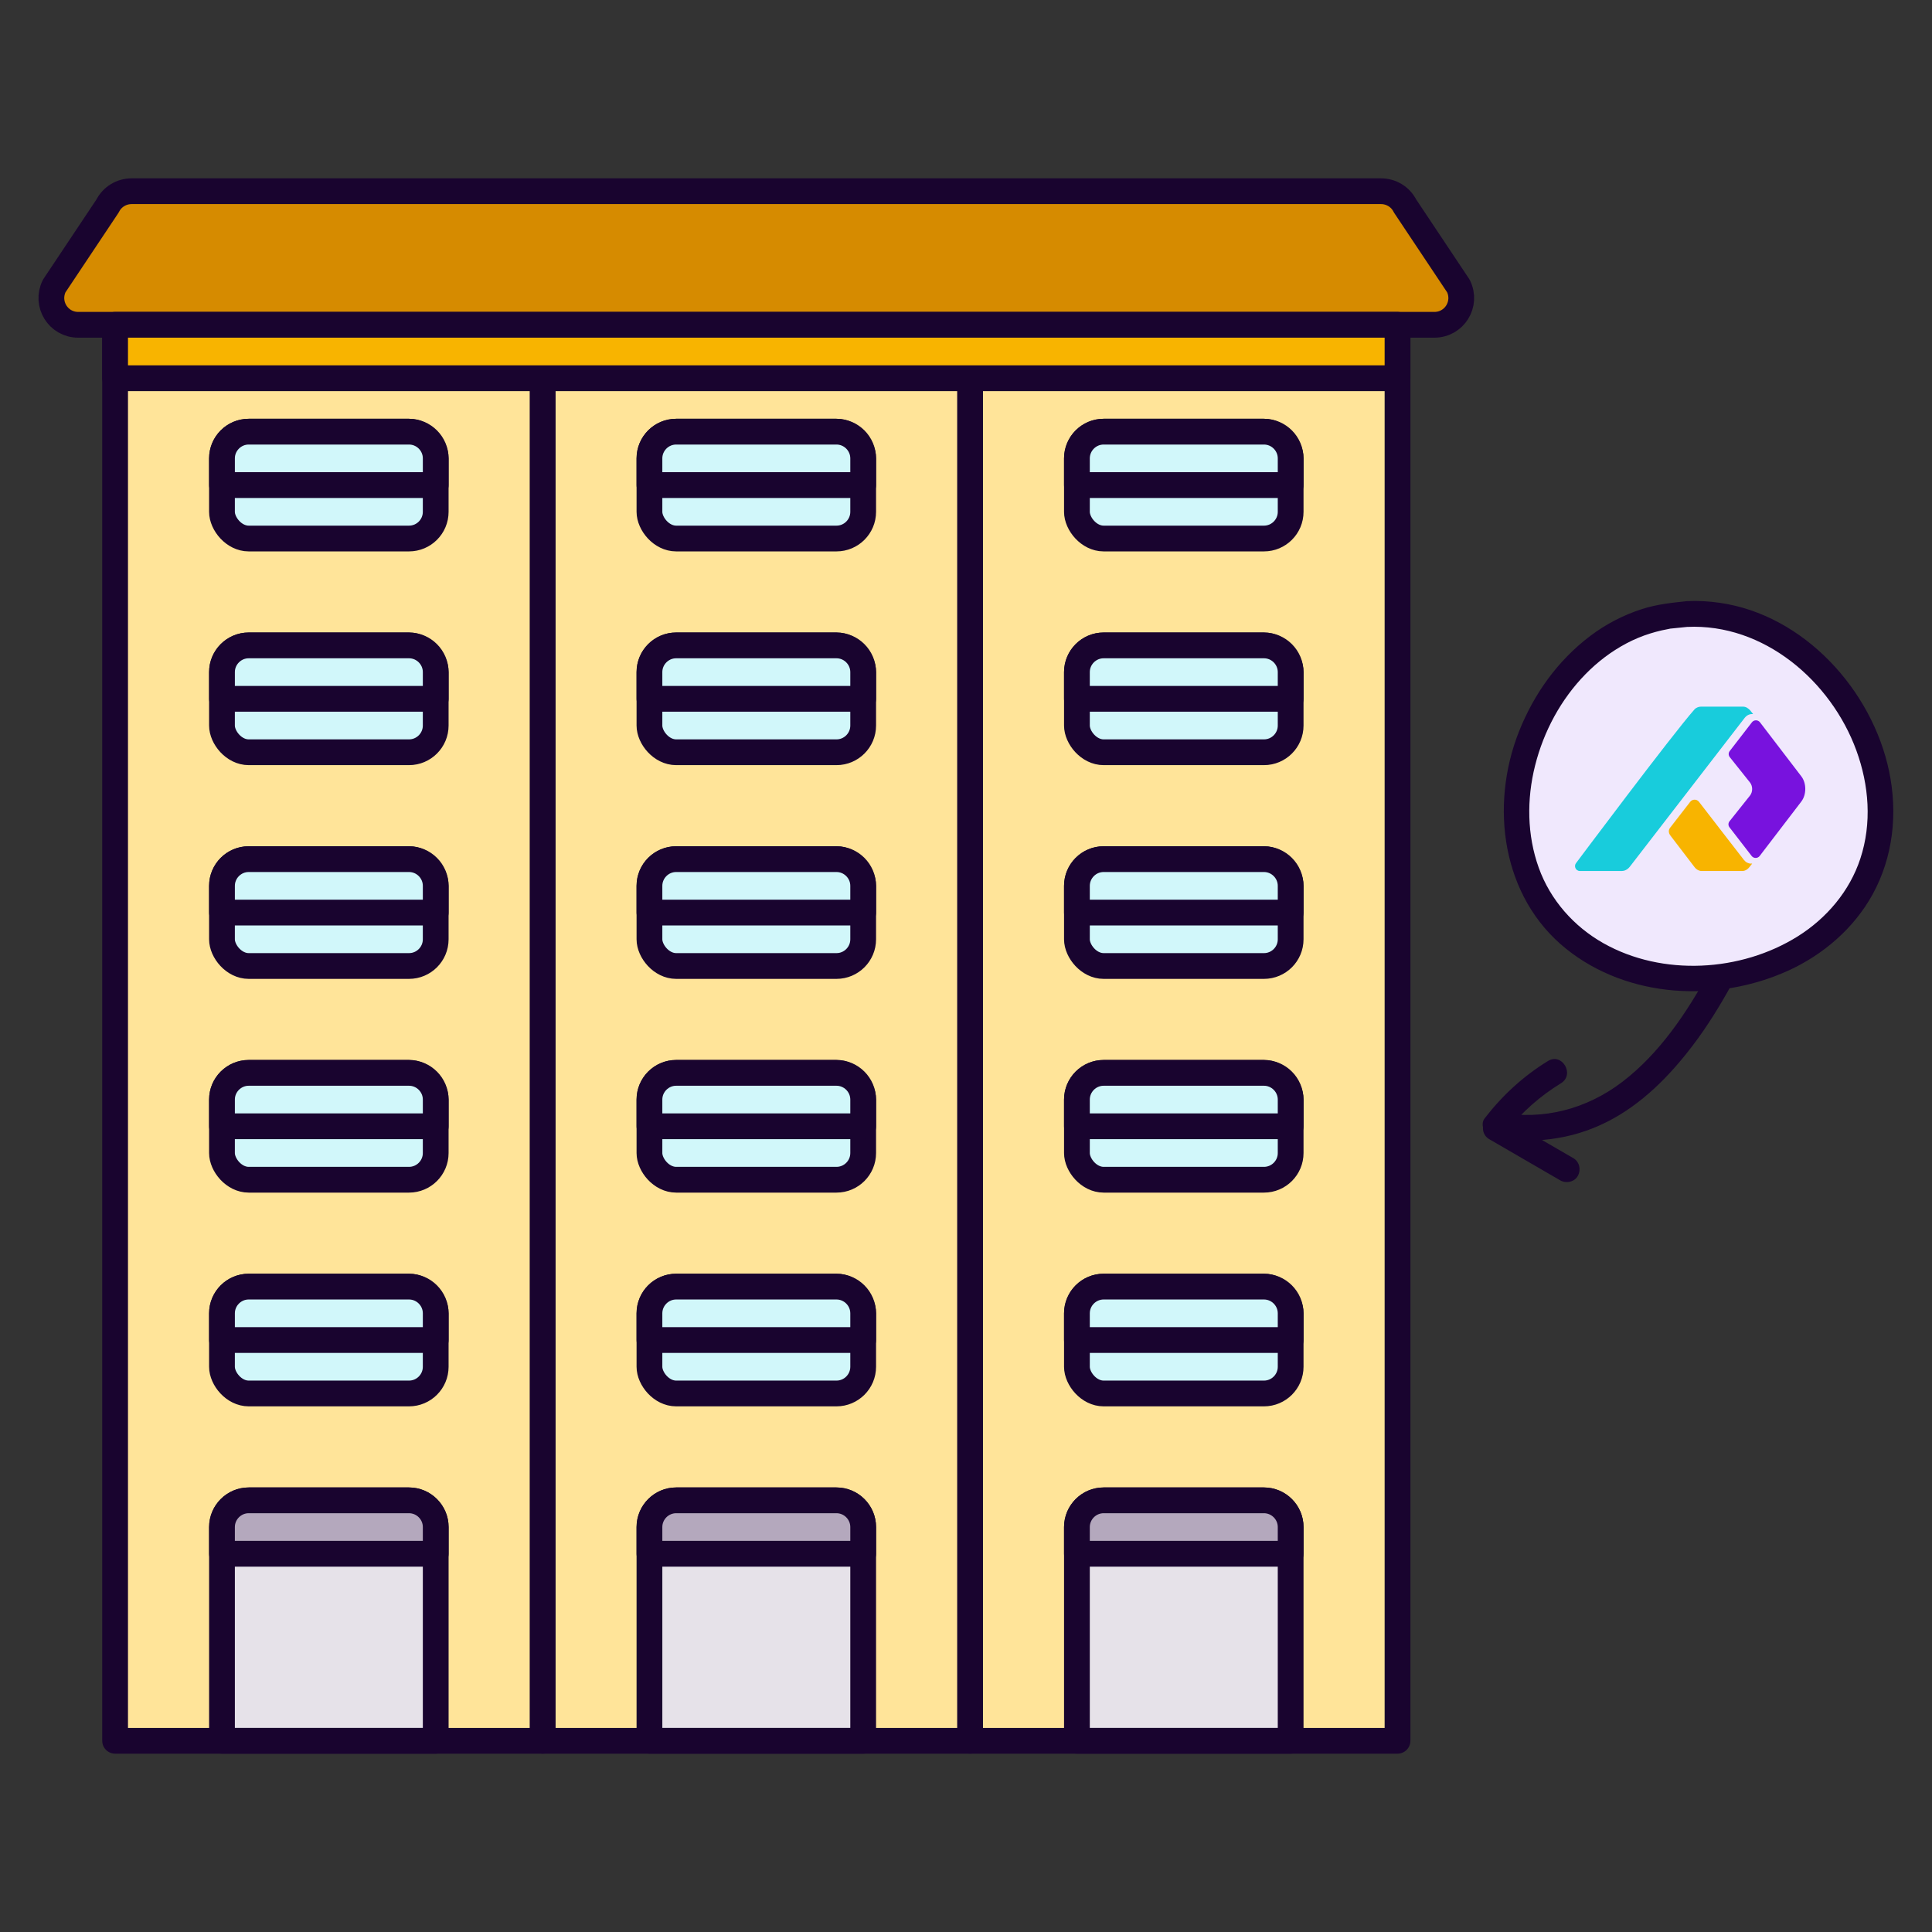 <?xml version="1.0" encoding="UTF-8"?><svg id="Capa_1" xmlns="http://www.w3.org/2000/svg" xmlns:xlink="http://www.w3.org/1999/xlink" viewBox="0 0 150 150"><rect x="0" y="0" width="150" height="150" fill="#333333" stroke="none"/><defs><style>.cls-1,.cls-2,.cls-3{fill:none;}.cls-2{clip-path:url(#clippath-1);}.cls-4,.cls-5{fill:#f8b400;}.cls-6{fill:#f0e8fd;}.cls-7{fill:#19042f;}.cls-8{fill:#18ccdc;}.cls-9{fill:#7812de;}.cls-10{fill:#d68b00;}.cls-10,.cls-11,.cls-12,.cls-13,.cls-14,.cls-5{stroke:#19042f;stroke-linecap:round;stroke-linejoin:round;stroke-width:2px;}.cls-11{fill:#d1f7fa;}.cls-12{fill:#b4a8bd;}.cls-13{fill:#ffe499;}.cls-14{fill:#e6e2e9;}.cls-3{clip-path:url(#clippath);}</style><clipPath id="clippath"><rect class="cls-1" x="122.286" y="54.865" width="17.875" height="12.76"/></clipPath><clipPath id="clippath-1"><rect class="cls-1" x="122.286" y="54.865" width="17.875" height="12.76"/></clipPath></defs><path class="cls-6" d="m130.988,47.674c9.932-.541,18.104,11.564,13.89,20.574-4.214,9.01-18.743,10.496-24.695,2.527-5.951-7.97-.399-21.479,9.436-22.96l1.368-.14Z"/><path class="cls-7" d="m130.988,48.674c5.945-.284,11.167,4.191,13.14,9.593.985,2.698,1.214,5.649.307,8.401-.831,2.525-2.623,4.631-4.861,6.032-4.414,2.763-10.503,3.115-15.081.533-2.299-1.297-4.125-3.358-5.022-5.854-.917-2.551-.944-5.335-.285-7.951.668-2.649,2.003-5.14,3.92-7.094.936-.954,1.994-1.76,3.176-2.385.584-.309,1.188-.561,1.819-.759.301-.095.606-.177.914-.248.191-.044.385-.075.577-.117.287-.062-.08.002.139-.024.418-.048.837-.086,1.256-.128.537-.055,1-.42,1-1,0-.498-.459-1.055-1-1-1.185.121-2.346.244-3.487.609-1.452.465-2.824,1.178-4.04,2.097-2.515,1.903-4.369,4.496-5.527,7.419-2.278,5.752-1.35,12.847,3.664,16.87,4.808,3.857,11.74,4.192,17.243,1.691,2.71-1.232,5.094-3.284,6.54-5.903,1.61-2.916,1.966-6.319,1.293-9.557-1.316-6.327-6.614-12.16-13.16-13.098-.84-.12-1.679-.17-2.528-.129-1.281.061-1.289,2.062,0,2Z"/><rect class="cls-13" x="75.314" y="25.217" width="33.189" height="109.937"/><rect class="cls-13" x="42.126" y="25.217" width="33.189" height="109.937"/><rect class="cls-13" x="8.937" y="25.217" width="33.189" height="109.937"/><path class="cls-10" d="m113.232,22.209c.685,1.39-.311,3.008-1.867,3.008H6.074c-1.556,0-2.551-1.618-1.867-3.008l4.149-6.223c.353-.705,1.079-1.141,1.867-1.141h96.994c.788,0,1.514.436,1.867,1.141l4.149,6.223Z"/><path class="cls-14" d="m100.206,118.56v16.594h-16.594v-16.594c0-1.141.933-2.074,2.074-2.074h12.446c1.141,0,2.074.933,2.074,2.074Z"/><rect class="cls-11" x="83.612" y="99.892" width="16.594" height="8.297" rx="2.074" ry="2.074"/><rect class="cls-11" x="83.612" y="83.297" width="16.594" height="8.297" rx="2.074" ry="2.074"/><rect class="cls-11" x="83.612" y="66.703" width="16.594" height="8.297" rx="2.074" ry="2.074"/><rect class="cls-11" x="83.612" y="50.108" width="16.594" height="8.297" rx="2.074" ry="2.074"/><rect class="cls-11" x="83.612" y="33.514" width="16.594" height="8.297" rx="2.074" ry="2.074"/><path class="cls-14" d="m67.017,118.56v16.594h-16.594v-16.594c0-1.141.933-2.074,2.074-2.074h12.446c1.141,0,2.074.933,2.074,2.074Z"/><rect class="cls-11" x="50.423" y="99.892" width="16.594" height="8.297" rx="2.074" ry="2.074"/><rect class="cls-11" x="50.423" y="83.297" width="16.594" height="8.297" rx="2.074" ry="2.074"/><rect class="cls-11" x="50.423" y="66.703" width="16.594" height="8.297" rx="2.074" ry="2.074"/><rect class="cls-11" x="50.423" y="50.108" width="16.594" height="8.297" rx="2.074" ry="2.074"/><rect class="cls-11" x="50.423" y="33.514" width="16.594" height="8.297" rx="2.074" ry="2.074"/><path class="cls-14" d="m33.829,118.56v16.594h-16.594v-16.594c0-1.141.933-2.074,2.074-2.074h12.446c1.141,0,2.074.933,2.074,2.074Z"/><rect class="cls-11" x="17.234" y="99.892" width="16.594" height="8.297" rx="2.074" ry="2.074"/><rect class="cls-11" x="17.234" y="83.297" width="16.594" height="8.297" rx="2.074" ry="2.074"/><rect class="cls-11" x="17.234" y="66.703" width="16.594" height="8.297" rx="2.074" ry="2.074"/><rect class="cls-11" x="17.234" y="50.108" width="16.594" height="8.297" rx="2.074" ry="2.074"/><rect class="cls-11" x="17.234" y="33.514" width="16.594" height="8.297" rx="2.074" ry="2.074"/><rect class="cls-5" x="8.937" y="25.217" width="99.566" height="4.149"/><path class="cls-12" d="m33.829,118.56v2.074h-16.594v-2.074c0-1.141.933-2.074,2.074-2.074h12.446c1.141,0,2.074.933,2.074,2.074Z"/><path class="cls-12" d="m67.017,118.56v2.074h-16.594v-2.074c0-1.141.933-2.074,2.074-2.074h12.446c1.141,0,2.074.933,2.074,2.074Z"/><path class="cls-12" d="m100.206,118.56v2.074h-16.594v-2.074c0-1.141.933-2.074,2.074-2.074h12.446c1.141,0,2.074.933,2.074,2.074Z"/><path class="cls-11" d="m33.829,101.966v2.074h-16.594v-2.074c0-1.141.933-2.074,2.074-2.074h12.446c1.141,0,2.074.933,2.074,2.074Z"/><path class="cls-11" d="m67.017,101.966v2.074h-16.594v-2.074c0-1.141.933-2.074,2.074-2.074h12.446c1.141,0,2.074.933,2.074,2.074Z"/><path class="cls-11" d="m100.206,101.966v2.074h-16.594v-2.074c0-1.141.933-2.074,2.074-2.074h12.446c1.141,0,2.074.933,2.074,2.074Z"/><path class="cls-11" d="m33.829,85.371v2.074h-16.594v-2.074c0-1.141.933-2.074,2.074-2.074h12.446c1.141,0,2.074.933,2.074,2.074Z"/><path class="cls-11" d="m67.017,85.371v2.074h-16.594v-2.074c0-1.141.933-2.074,2.074-2.074h12.446c1.141,0,2.074.933,2.074,2.074Z"/><path class="cls-11" d="m100.206,85.371v2.074h-16.594v-2.074c0-1.141.933-2.074,2.074-2.074h12.446c1.141,0,2.074.933,2.074,2.074Z"/><path class="cls-11" d="m33.829,68.777v2.074h-16.594v-2.074c0-1.141.933-2.074,2.074-2.074h12.446c1.141,0,2.074.933,2.074,2.074Z"/><path class="cls-11" d="m67.017,68.777v2.074h-16.594v-2.074c0-1.141.933-2.074,2.074-2.074h12.446c1.141,0,2.074.933,2.074,2.074Z"/><path class="cls-11" d="m100.206,68.777v2.074h-16.594v-2.074c0-1.141.933-2.074,2.074-2.074h12.446c1.141,0,2.074.933,2.074,2.074Z"/><path class="cls-11" d="m33.829,52.183v2.074h-16.594v-2.074c0-1.141.933-2.074,2.074-2.074h12.446c1.141,0,2.074.933,2.074,2.074Z"/><path class="cls-11" d="m67.017,52.183v2.074h-16.594v-2.074c0-1.141.933-2.074,2.074-2.074h12.446c1.141,0,2.074.933,2.074,2.074Z"/><path class="cls-11" d="m100.206,52.183v2.074h-16.594v-2.074c0-1.141.933-2.074,2.074-2.074h12.446c1.141,0,2.074.933,2.074,2.074Z"/><path class="cls-11" d="m33.829,35.588v2.074h-16.594v-2.074c0-1.141.933-2.074,2.074-2.074h12.446c1.141,0,2.074.933,2.074,2.074Z"/><path class="cls-11" d="m67.017,35.588v2.074h-16.594v-2.074c0-1.141.933-2.074,2.074-2.074h12.446c1.141,0,2.074.933,2.074,2.074Z"/><path class="cls-11" d="m100.206,35.588v2.074h-16.594v-2.074c0-1.141.933-2.074,2.074-2.074h12.446c1.141,0,2.074.933,2.074,2.074Z"/><g id="symbol-color"><g class="cls-3"><g class="cls-2"><path class="cls-9" d="m139.85,60.269l-3.205-4.189c-.157-.205-.469-.205-.625-.002l-1.726,2.235c-.107.138-.105.33.004.468l1.57,1.97c.224.281.224.738,0,1.019l-1.588,1.993c-.109.137-.111.329-.004.468l1.721,2.227c.157.203.469.203.625-.002l3.229-4.22c.414-.541.414-1.426,0-1.967"/><path class="cls-8" d="m135.9,55.169s-.001-.001-.002-.002c-.169-.19-.357-.302-.56-.302h-3.288c-.087,0-.175.018-.259.055-.081.035-.163.082-.229.156-1.74,1.961-9.197,11.934-9.197,11.934-.139.18-.085.425.077.543t0,0c.059.044.132.07.215.071h3.266c.097,0,.194-.022.285-.068,0,0,.002,0,.002,0,.002,0,.005-.002.007-.003.082-.036.161-.089.232-.161,0,0,.002-.002.003-.003.029-.028.055-.059.082-.092l8.922-11.562c.157-.196.36-.295.563-.295h.092s-.155-.206-.213-.27"/><path class="cls-4" d="m135.944,67.051c-.198,0-.395-.096-.548-.288l-1.214-1.566-2.232-2.89c-.014-.019-.035-.044-.049-.062-.163-.211-.503-.211-.67.004l-1.562,2.014c-.138.178-.14.4.029.621l1.864,2.437c.155.202.358.303.561.303,0,0,3.19,0,3.191,0,.038-.002.077-.01.114-.021.145-.04.283-.133.396-.28l.215-.273h-.098Z"/></g></g></g><path class="cls-7" d="m132.696,75.462c-1.741,3.167-3.837,6.317-6.744,8.536-2.767,2.112-6.122,2.99-9.561,2.377l.598,1.469c1.154-1.496,2.597-2.755,4.204-3.741,1.095-.672.092-2.403-1.009-1.727-1.92,1.178-3.548,2.678-4.921,4.459-.377.488.013,1.365.598,1.469,3.06.546,6.114.208,8.902-1.2,2.704-1.365,4.873-3.573,6.683-5.962,1.116-1.474,2.089-3.05,2.979-4.669.62-1.129-1.106-2.139-1.727-1.009h0Z"/><path class="cls-7" d="m115.62,88.443c1.84,1.067,3.68,2.135,5.521,3.202.453.263,1.115.12,1.368-.359s.125-1.088-.359-1.368c-1.84-1.067-3.68-2.135-5.521-3.202-.453-.263-1.115-.12-1.368.359s-.125,1.088.359,1.368h0Z"/></svg>